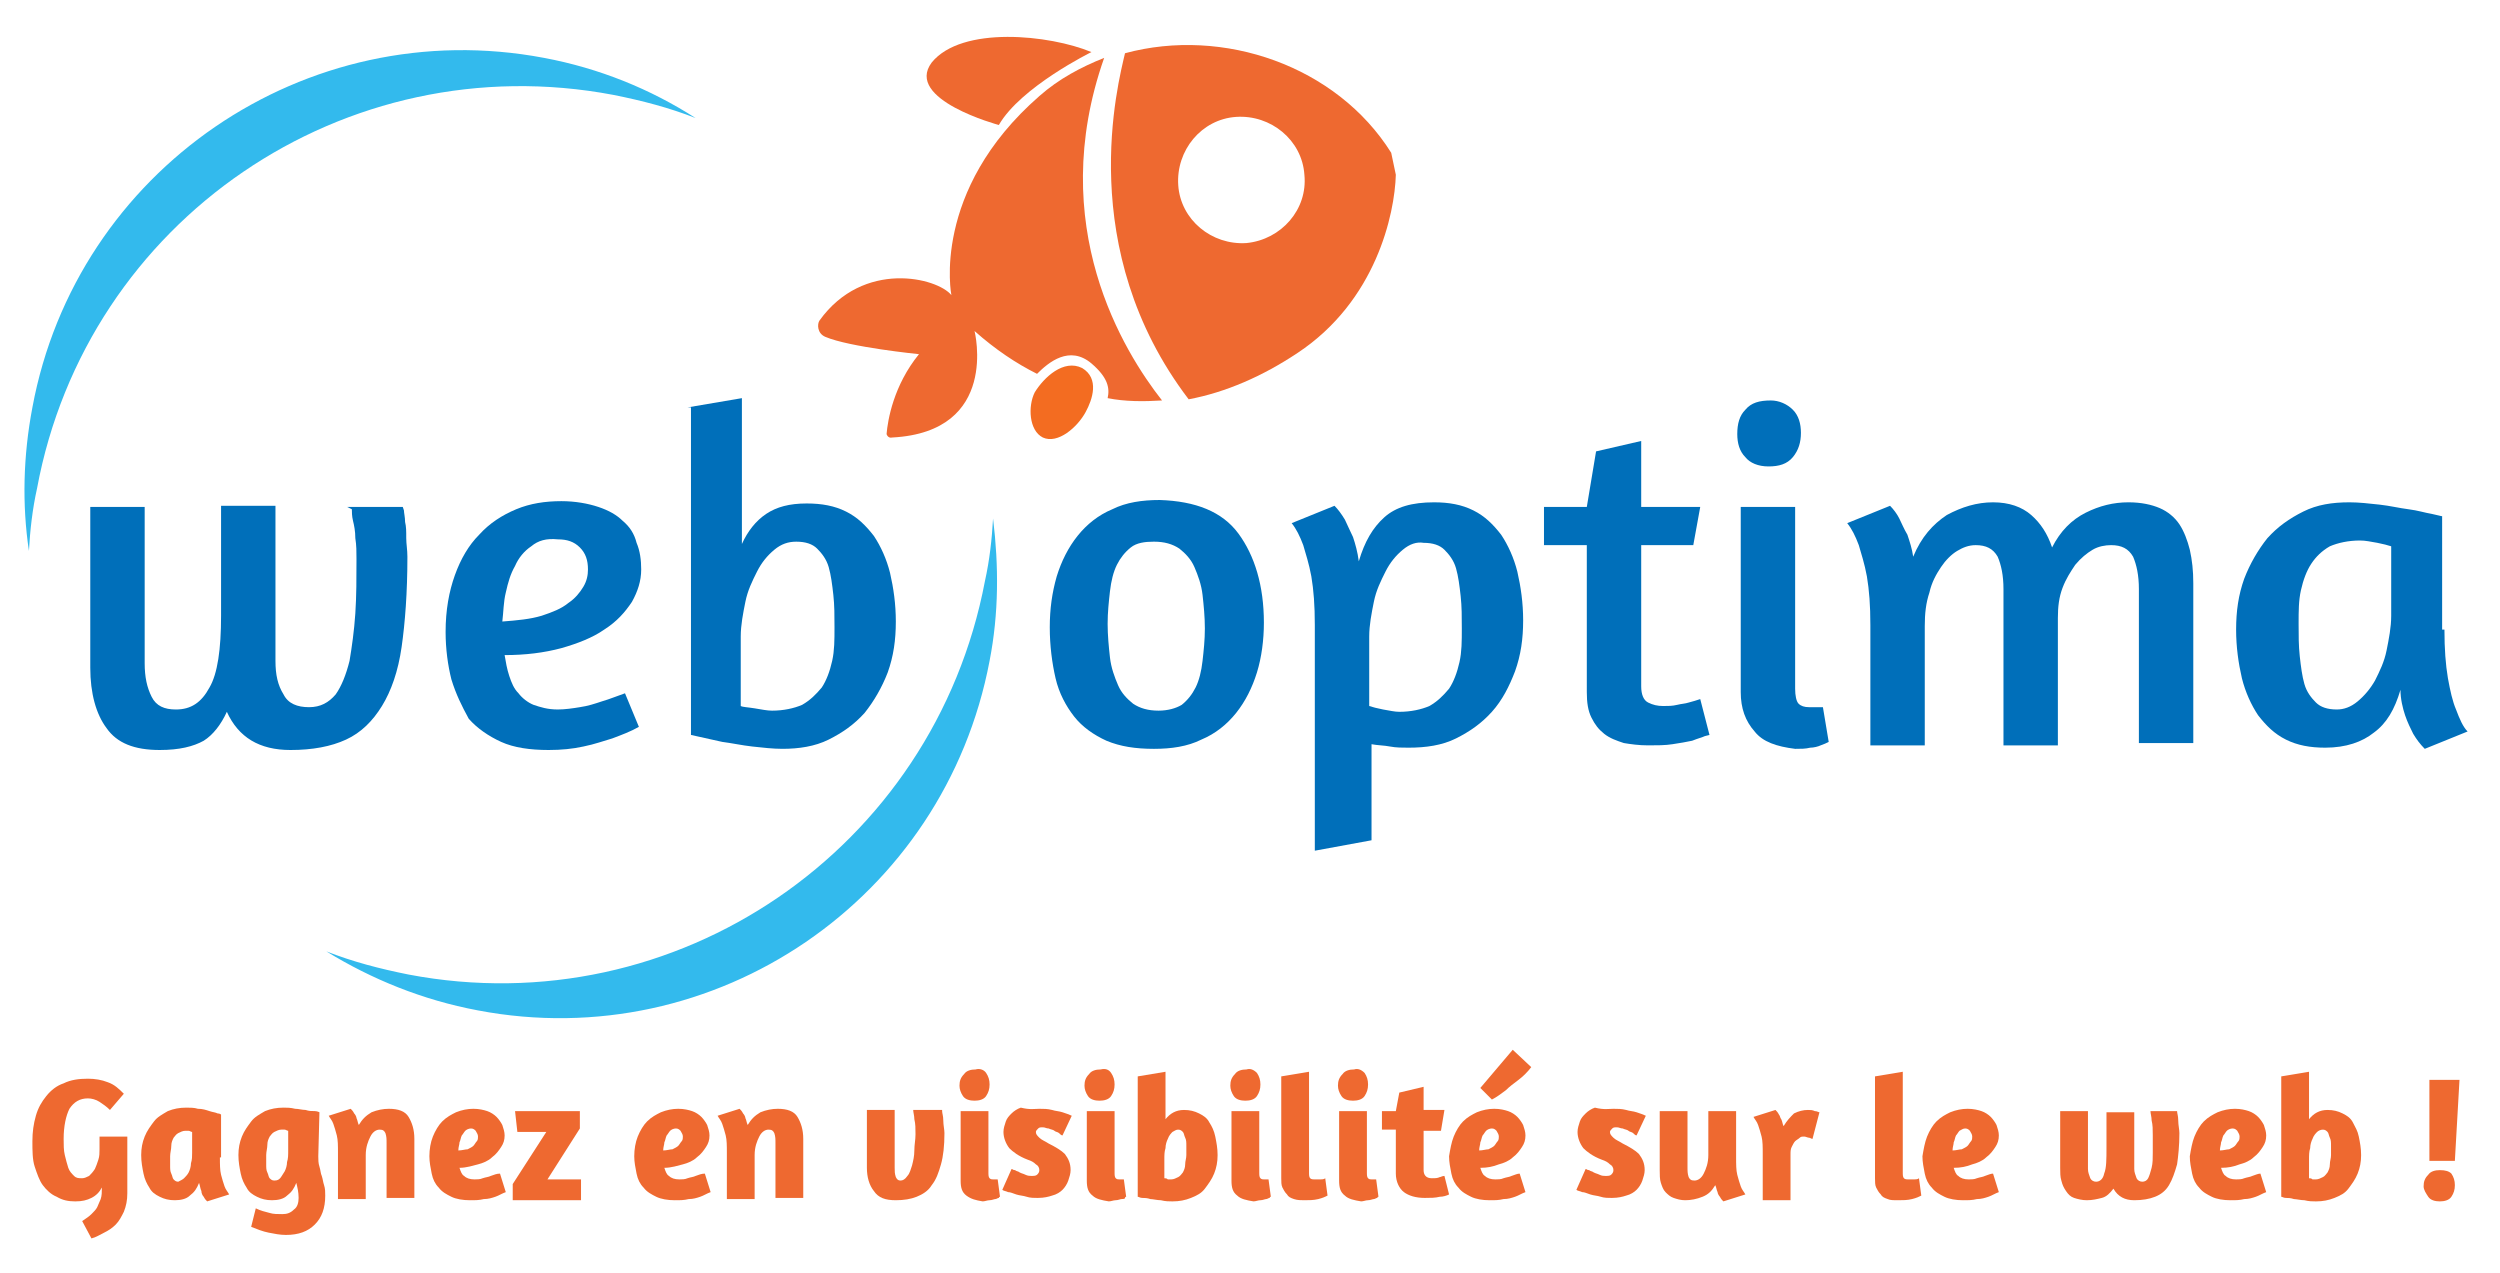 <?xml version="1.0" encoding="utf-8"?>
<!-- Generator: Adobe Illustrator 26.0.2, SVG Export Plug-In . SVG Version: 6.00 Build 0)  -->
<svg version="1.1" id="Layer_1" xmlns="http://www.w3.org/2000/svg" xmlns:xlink="http://www.w3.org/1999/xlink" x="0px" y="0px"
	 width="216px" height="110px" viewBox="0 0 216 110" style="enable-background:new 0 0 216 110;" xml:space="preserve">
<style type="text/css">
	.st0{fill-rule:evenodd;clip-rule:evenodd;fill:#EE6930;}
	.st1{fill-rule:evenodd;clip-rule:evenodd;fill:#F36C21;}
	.st2{fill:#006FBA;}
	.st3{fill-rule:evenodd;clip-rule:evenodd;fill:#33BAED;}
	.st4{fill:#EE6930;}
</style>
<g>
	<g>
		<g>
			<path class="st0" d="M94.3,4.5c0,0-6.1,3-8,6.3c0,0-8.2-2.2-5.8-5.4C83.1,2.2,90.7,3,94.3,4.5L94.3,4.5z"/>
			<path class="st1" d="M90.1,37.8c-1.2-0.6-1.3-2.7-0.7-3.9c0.8-1.3,2.5-2.9,4.1-2.1c1.5,0.9,0.9,2.7,0.3,3.8
				C93.1,36.9,91.4,38.4,90.1,37.8L90.1,37.8z"/>
			<path class="st0" d="M76.6,37.5L76.6,37.5c0.1-1.2,0.6-4.2,2.8-6.9c0,0-6-0.6-8.1-1.5c-0.7-0.3-0.7-1.1-0.5-1.4
				c3.8-5.3,10.2-3.7,11.4-2.2c0,0-1.8-9,7.6-17.2c1.7-1.5,3.6-2.5,5.6-3.3l0,0c-5.1,14.5,1.7,25.4,5,29.6c-1.6,0.1-3.2,0.1-4.7-0.2
				c0.2-0.9,0-1.8-1.4-3c-1.9-1.6-3.7-0.1-4.7,0.9c-1.8-0.9-3.6-2.1-5.4-3.7c0,0,2.2,8.7-7.1,9.2C76.7,37.9,76.6,37.5,76.6,37.5z"/>
		</g>
		<path class="st0" d="M120.2,13.2c-4.7-7.5-14.5-10.9-23-8.6c-0.6,2.6-4.4,16.9,5.5,29.9c3.2-0.6,6.4-2,9.4-4
			c6.8-4.5,8.4-12,8.5-15.4L120.2,13.2z M107.7,21c-3,0.2-5.7-2-5.9-5c-0.2-3,2-5.7,5-5.9c3-0.2,5.7,2,5.9,5
			C113,18.1,110.7,20.7,107.7,21z"/>
	</g>
	<g>
		<path class="st2" d="M34.8,43.8l0.1,0.3c0,0.2,0.1,0.6,0.1,1c0.1,0.4,0.1,0.8,0.1,1.4c0,0.5,0.1,1,0.1,1.6c0,3.1-0.2,5.7-0.5,7.8
			c-0.3,2.1-0.9,3.8-1.7,5.1c-0.8,1.3-1.8,2.3-3.1,2.9c-1.3,0.6-2.9,0.9-4.8,0.9c-2.7,0-4.5-1.1-5.5-3.3c-0.5,1.1-1.2,2-2,2.5
			c-0.9,0.5-2.1,0.8-3.8,0.8c-2.2,0-3.7-0.6-4.6-1.9c-0.9-1.2-1.4-3-1.4-5.2V43.8h4.7v13.5c0,1.2,0.2,2.1,0.6,2.9
			c0.4,0.8,1.1,1.1,2.1,1.1c1.3,0,2.2-0.6,2.9-1.9c0.7-1.2,1-3.3,1-6.2v-9.5h4.7c0,2.1,0,4,0,5.7c0,0.8,0,1.5,0,2.3
			c0,0.8,0,1.5,0,2.2c0,0.7,0,1.3,0,1.9c0,0.6,0,1,0,1.3c0,1.2,0.2,2.1,0.7,2.9c0.4,0.8,1.2,1.1,2.2,1.1c1,0,1.7-0.4,2.3-1.1
			c0.5-0.7,0.9-1.7,1.2-2.9c0.2-1.2,0.4-2.6,0.5-4.1c0.1-1.5,0.1-3.1,0.1-4.7c0-0.6,0-1.2-0.1-1.8c0-0.6-0.1-1.1-0.2-1.5
			c-0.1-0.4-0.1-0.8-0.1-1L30,43.8H34.8z"/>
		<path class="st2" d="M39.3,49.7c0.5-1.4,1.2-2.6,2.1-3.5c0.9-1,2-1.7,3.2-2.2c1.2-0.5,2.5-0.7,3.9-0.7c1.2,0,2.3,0.2,3.2,0.5
			c0.9,0.3,1.6,0.7,2.1,1.2c0.6,0.5,1,1.1,1.2,1.9c0.3,0.7,0.4,1.5,0.4,2.3c0,1-0.3,1.9-0.8,2.8c-0.6,0.9-1.3,1.7-2.4,2.4
			c-1,0.7-2.3,1.2-3.7,1.6c-1.5,0.4-3.1,0.6-4.9,0.6c0.1,0.6,0.2,1.2,0.4,1.8c0.2,0.6,0.4,1.1,0.8,1.5c0.3,0.4,0.8,0.8,1.3,1
			c0.6,0.2,1.2,0.4,2.1,0.4c0.6,0,1.3-0.1,1.9-0.2c0.7-0.1,1.3-0.3,1.9-0.5c0.7-0.2,1.4-0.5,2-0.7l1.2,2.9c-0.7,0.4-1.5,0.7-2.3,1
			c-0.7,0.2-1.5,0.5-2.5,0.7c-0.9,0.2-1.9,0.3-3,0.3c-1.6,0-3-0.2-4.1-0.7c-1.1-0.5-2.1-1.2-2.8-2C39.9,61,39.4,60,39,58.7
			c-0.3-1.2-0.5-2.6-0.5-4.1C38.5,52.7,38.8,51.1,39.3,49.7z M45.9,47.2c-0.6,0.4-1.1,1-1.4,1.7c-0.4,0.7-0.6,1.4-0.8,2.3
			c-0.2,0.8-0.2,1.7-0.3,2.5c1.3-0.1,2.4-0.2,3.4-0.5c0.9-0.3,1.7-0.6,2.3-1.1c0.6-0.4,1-0.9,1.3-1.4c0.3-0.5,0.4-1,0.4-1.5
			c0-0.8-0.2-1.4-0.7-1.9c-0.5-0.5-1.1-0.7-1.9-0.7C47.2,46.5,46.5,46.7,45.9,47.2z"/>
		<path class="st2" d="M59.4,35.2l4.7-0.8V47c0.5-1.1,1.2-2,2.1-2.6c0.9-0.6,2-0.9,3.5-0.9c1.3,0,2.4,0.2,3.4,0.7
			c1,0.5,1.7,1.2,2.4,2.1c0.6,0.9,1.1,2,1.4,3.2c0.3,1.3,0.5,2.7,0.5,4.2c0,1.6-0.2,3-0.7,4.4c-0.5,1.3-1.2,2.5-2,3.5
			c-0.9,1-1.9,1.7-3.1,2.3c-1.2,0.6-2.6,0.8-4,0.8c-0.8,0-1.7-0.1-2.6-0.2c-0.9-0.1-1.8-0.3-2.6-0.4c-0.9-0.2-1.8-0.4-2.7-0.6V35.2z
			 M66.9,47.5c-0.6,0.5-1.1,1.1-1.5,1.9c-0.4,0.8-0.8,1.6-1,2.6c-0.2,1-0.4,2-0.4,3v6c0.2,0.1,0.6,0.1,1.2,0.2
			c0.6,0.1,1.1,0.2,1.5,0.2c1,0,1.9-0.2,2.6-0.5c0.7-0.4,1.2-0.9,1.7-1.5c0.4-0.6,0.7-1.4,0.9-2.3c0.2-0.9,0.2-1.8,0.2-2.9
			c0-1,0-1.9-0.1-2.8c-0.1-0.9-0.2-1.7-0.4-2.4c-0.2-0.7-0.6-1.2-1-1.6c-0.4-0.4-1-0.6-1.8-0.6C68.1,46.8,67.5,47,66.9,47.5z"/>
		<path class="st2" d="M107,46.1c1.4,1.9,2.2,4.5,2.2,7.7c0,1.5-0.2,3-0.6,4.3c-0.4,1.3-1,2.5-1.8,3.5c-0.8,1-1.8,1.8-3,2.3
			c-1.2,0.6-2.6,0.8-4.1,0.8c-1.6,0-2.9-0.2-4.1-0.7c-1.1-0.5-2.1-1.2-2.8-2.1c-0.7-0.9-1.3-2-1.6-3.3c-0.3-1.3-0.5-2.8-0.5-4.4
			c0-1.6,0.2-3,0.6-4.4c0.4-1.3,1-2.5,1.8-3.5c0.8-1,1.8-1.8,3-2.3c1.2-0.6,2.6-0.8,4.1-0.8C103.3,43.3,105.6,44.2,107,46.1z
			 M97.7,47.3c-0.5,0.4-0.9,0.9-1.2,1.5c-0.3,0.6-0.5,1.4-0.6,2.3c-0.1,0.9-0.2,1.8-0.2,2.8c0,1,0.1,2,0.2,2.9
			c0.1,0.9,0.4,1.7,0.7,2.4c0.3,0.7,0.8,1.2,1.3,1.6c0.6,0.4,1.3,0.6,2.2,0.6c0.8,0,1.5-0.2,2-0.5c0.5-0.4,0.9-0.9,1.2-1.5
			c0.3-0.6,0.5-1.4,0.6-2.3c0.1-0.9,0.2-1.8,0.2-2.8c0-1-0.1-2-0.2-2.9c-0.1-0.9-0.4-1.7-0.7-2.4c-0.3-0.7-0.8-1.2-1.3-1.6
			c-0.6-0.4-1.3-0.6-2.2-0.6C98.9,46.8,98.2,46.9,97.7,47.3z"/>
		<path class="st2" d="M113.6,73.5V54c0-1.7-0.1-3-0.3-4.2c-0.2-1.1-0.5-2-0.7-2.7c-0.3-0.8-0.6-1.4-1-1.9l3.7-1.5
			c0.3,0.3,0.6,0.7,0.9,1.2c0.2,0.4,0.4,0.9,0.7,1.5c0.2,0.6,0.4,1.3,0.5,2.1c0.5-1.7,1.2-2.9,2.2-3.8c1-0.9,2.4-1.3,4.3-1.3
			c1.3,0,2.4,0.2,3.4,0.7c1,0.5,1.7,1.2,2.4,2.1c0.6,0.9,1.1,2,1.4,3.2c0.3,1.3,0.5,2.7,0.5,4.2c0,1.6-0.2,3-0.7,4.4
			c-0.5,1.3-1.1,2.5-2,3.5c-0.9,1-1.9,1.7-3.1,2.3c-1.2,0.6-2.6,0.8-4.1,0.8c-0.5,0-1.1,0-1.6-0.1c-0.5-0.1-1.1-0.1-1.6-0.2v8.3
			L113.6,73.5z M121.2,47.5c-0.6,0.5-1.1,1.1-1.5,1.9c-0.4,0.8-0.8,1.6-1,2.6c-0.2,1-0.4,2-0.4,3v6c0.3,0.1,0.7,0.2,1.2,0.3
			c0.6,0.1,1,0.2,1.4,0.2c1,0,1.9-0.2,2.6-0.5c0.7-0.4,1.2-0.9,1.7-1.5c0.4-0.6,0.7-1.4,0.9-2.3c0.2-0.9,0.2-1.8,0.2-2.9
			c0-1,0-1.9-0.1-2.8c-0.1-0.9-0.2-1.7-0.4-2.4c-0.2-0.7-0.6-1.2-1-1.6c-0.4-0.4-1-0.6-1.8-0.6C122.4,46.8,121.8,47,121.2,47.5z"/>
		<path class="st2" d="M133.4,43.8h3.7l0.8-4.8l3.9-0.9v5.7h5.1l-0.6,3.3h-4.5v12.2c0,0.7,0.2,1.2,0.6,1.4c0.4,0.2,0.8,0.3,1.3,0.3
			c0.4,0,0.8,0,1.2-0.1c0.4-0.1,0.7-0.1,1-0.2c0.4-0.1,0.7-0.2,1-0.3l0.8,3.1l-0.4,0.1c-0.2,0.1-0.6,0.2-1.1,0.4
			c-0.5,0.1-1,0.2-1.7,0.3c-0.6,0.1-1.4,0.1-2.1,0.1c-0.8,0-1.5-0.1-2.1-0.2c-0.6-0.2-1.2-0.4-1.7-0.8c-0.5-0.4-0.8-0.8-1.1-1.4
			c-0.3-0.6-0.4-1.3-0.4-2.2V47.1h-3.7V43.8z"/>
		<path class="st2" d="M154.9,35.4c0.5,0.5,0.7,1.2,0.7,2c0,0.8-0.2,1.5-0.7,2.1c-0.5,0.6-1.2,0.8-2.1,0.8c-0.9,0-1.6-0.3-2-0.8
			c-0.5-0.5-0.7-1.2-0.7-2c0-0.9,0.2-1.6,0.7-2.1c0.5-0.6,1.2-0.8,2.2-0.8C153.7,34.6,154.4,34.9,154.9,35.4z M151.6,63.2
			c-0.8-0.9-1.2-2-1.2-3.4V43.8h4.7v15.7c0,0.6,0.1,1.1,0.3,1.3c0.2,0.2,0.5,0.3,0.9,0.3c0.1,0,0.2,0,0.4,0c0.1,0,0.2,0,0.4,0
			c0.1,0,0.2,0,0.4,0l0.5,3c-0.2,0.1-0.4,0.2-0.7,0.3c-0.2,0.1-0.6,0.2-0.9,0.2c-0.4,0.1-0.8,0.1-1.3,0.1
			C153.5,64.5,152.3,64.1,151.6,63.2z"/>
		<path class="st2" d="M184.8,64.4V50.9c0-1.2-0.2-2.1-0.5-2.8c-0.4-0.7-1-1-1.9-1c-0.5,0-1.1,0.1-1.6,0.4c-0.5,0.3-1,0.7-1.5,1.3
			c-0.4,0.6-0.8,1.2-1.1,2c-0.3,0.8-0.4,1.6-0.4,2.6v11h-4.7V50.9c0-1.2-0.2-2.1-0.5-2.8c-0.4-0.7-1-1-1.9-1c-0.6,0-1.1,0.2-1.6,0.5
			c-0.5,0.3-1,0.8-1.4,1.4c-0.4,0.6-0.8,1.3-1,2.2c-0.3,0.9-0.4,1.8-0.4,2.9v10.3h-4.7V54c0-1.7-0.1-3-0.3-4.2
			c-0.2-1.1-0.5-2-0.7-2.7c-0.3-0.8-0.6-1.4-1-1.9l3.7-1.5c0.3,0.3,0.6,0.7,0.8,1.1c0.2,0.4,0.4,0.9,0.7,1.4
			c0.2,0.6,0.4,1.2,0.5,1.9c0.7-1.7,1.7-2.8,2.9-3.6c1.3-0.7,2.6-1.1,4-1.1c1.4,0,2.5,0.4,3.3,1.1c0.8,0.7,1.4,1.6,1.8,2.8
			c0.7-1.4,1.7-2.4,2.9-3c1.2-0.6,2.4-0.9,3.7-0.9c1.1,0,2,0.2,2.7,0.5c0.7,0.3,1.3,0.8,1.7,1.4c0.4,0.6,0.7,1.4,0.9,2.2
			c0.2,0.9,0.3,1.8,0.3,2.9v13.8H184.8z"/>
		<path class="st2" d="M211.2,54.4c0,1.7,0.1,3,0.3,4.2c0.2,1.1,0.4,2,0.7,2.7c0.3,0.8,0.6,1.5,1,1.9l-3.7,1.5
			c-0.4-0.4-0.7-0.8-1-1.3c-0.2-0.4-0.5-1-0.7-1.6c-0.2-0.6-0.4-1.4-0.4-2.2c-0.5,1.7-1.2,2.9-2.3,3.7c-1,0.8-2.4,1.3-4.2,1.3
			c-1.3,0-2.4-0.2-3.4-0.7c-1-0.5-1.7-1.2-2.4-2.1c-0.6-0.9-1.1-2-1.4-3.2c-0.3-1.3-0.5-2.7-0.5-4.2c0-1.6,0.2-3,0.7-4.4
			c0.5-1.3,1.2-2.5,2-3.5c0.9-1,1.9-1.7,3.1-2.3c1.2-0.6,2.5-0.8,4-0.8c0.8,0,1.7,0.1,2.6,0.2c0.9,0.1,1.7,0.3,2.5,0.4
			c0.8,0.1,1.4,0.3,2,0.4c0.5,0.1,0.8,0.2,0.9,0.2V54.4z M203.7,60.6c0.6-0.5,1.1-1.1,1.5-1.8c0.4-0.8,0.8-1.6,1-2.6
			c0.2-1,0.4-2,0.4-3v-6c-0.3-0.1-0.7-0.2-1.2-0.3c-0.6-0.1-1-0.2-1.5-0.2c-1,0-1.9,0.2-2.6,0.5c-0.7,0.4-1.2,0.9-1.6,1.5
			c-0.4,0.6-0.7,1.4-0.9,2.3c-0.2,0.9-0.2,1.8-0.2,2.9c0,1,0,1.9,0.1,2.8c0.1,0.9,0.2,1.7,0.4,2.4c0.2,0.7,0.6,1.2,1,1.6
			c0.4,0.4,1,0.6,1.8,0.6C202.5,61.3,203.1,61.1,203.7,60.6z"/>
	</g>
	<path class="st3" d="M85.8,44.8c-0.1,1.8-0.3,3.6-0.7,5.4c-4.4,23.2-26.7,38.4-49.8,34c-2.5-0.5-4.8-1.1-7.1-2
		c3.9,2.4,8.3,4.2,13.1,5.1c20.5,3.9,40.3-9.6,44.2-30.2C86.3,53,86.3,48.9,85.8,44.8z"/>
	<path class="st3" d="M2.5,47.6c0.1-1.8,0.3-3.6,0.7-5.4C7.5,19,29.8,3.8,53,8.2c2.5,0.5,4.8,1.1,7.1,2C56.2,7.7,51.8,5.9,47,5
		C26.4,1.1,6.6,14.7,2.8,35.2C2,39.4,1.9,43.6,2.5,47.6z"/>
</g>
<g>
	<path class="st4" d="M7.1,105.5c0.3-0.2,0.6-0.4,0.8-0.6c0.2-0.2,0.4-0.4,0.5-0.6c0.1-0.2,0.2-0.5,0.3-0.7c0.1-0.3,0.1-0.6,0.1-0.9
		v-0.1c-0.2,0.4-0.5,0.7-0.9,0.9c-0.4,0.2-0.8,0.3-1.4,0.3c-0.6,0-1.1-0.1-1.6-0.4c-0.5-0.2-0.9-0.6-1.2-1c-0.3-0.4-0.5-1-0.7-1.6
		c-0.2-0.6-0.2-1.4-0.2-2.2c0-0.8,0.1-1.5,0.3-2.2s0.5-1.2,0.9-1.7c0.4-0.5,0.9-0.9,1.5-1.1c0.6-0.3,1.3-0.4,2.1-0.4
		c0.6,0,1.2,0.1,1.7,0.3c0.6,0.2,1,0.6,1.4,1l-1.2,1.4c-0.3-0.3-0.6-0.5-0.9-0.7c-0.3-0.2-0.7-0.3-1-0.3c-0.7,0-1.2,0.3-1.6,0.9
		c-0.3,0.6-0.5,1.5-0.5,2.6c0,0.5,0,1,0.1,1.4c0.1,0.4,0.2,0.8,0.3,1.1s0.3,0.5,0.5,0.7c0.2,0.2,0.4,0.2,0.7,0.2
		c0.2,0,0.4-0.1,0.6-0.2c0.2-0.2,0.3-0.3,0.5-0.6c0.1-0.2,0.2-0.5,0.3-0.8c0.1-0.3,0.1-0.6,0.1-0.9v-1.1H11v4.9
		c0,0.6-0.1,1.1-0.3,1.6c-0.2,0.4-0.4,0.8-0.7,1.1c-0.3,0.3-0.6,0.5-1,0.7c-0.4,0.2-0.7,0.4-1.1,0.5L7.1,105.5z"/>
	<path class="st4" d="M19,100c0,0.6,0,1.1,0.1,1.5c0.1,0.4,0.2,0.7,0.3,1c0.1,0.3,0.3,0.5,0.4,0.7l-1.9,0.6
		c-0.1-0.1-0.2-0.2-0.3-0.4c-0.1-0.1-0.2-0.3-0.2-0.5c-0.1-0.2-0.1-0.4-0.2-0.7c-0.2,0.5-0.4,0.8-0.8,1.1c-0.3,0.3-0.8,0.4-1.3,0.4
		c-0.5,0-0.9-0.1-1.3-0.3c-0.4-0.2-0.7-0.4-0.9-0.8c-0.2-0.3-0.4-0.7-0.5-1.2c-0.1-0.5-0.2-1-0.2-1.6c0-0.6,0.1-1.1,0.3-1.6
		c0.2-0.5,0.5-0.9,0.8-1.3c0.3-0.4,0.7-0.6,1.2-0.9c0.5-0.2,1-0.3,1.6-0.3c0.3,0,0.7,0,1,0.1c0.4,0,0.7,0.1,1,0.2
		c0.3,0.1,0.5,0.1,0.7,0.2c0.2,0,0.3,0.1,0.3,0.1V100z M15.9,101.8c0.1-0.1,0.3-0.3,0.4-0.5c0.1-0.2,0.2-0.5,0.2-0.8
		c0.1-0.3,0.1-0.6,0.1-0.9v-1.8c-0.1,0-0.2-0.1-0.3-0.1c-0.1,0-0.2,0-0.3,0c-0.2,0-0.4,0.1-0.6,0.2c-0.2,0.1-0.3,0.3-0.4,0.4
		c-0.1,0.2-0.2,0.4-0.2,0.7c0,0.3-0.1,0.6-0.1,0.9c0,0.3,0,0.6,0,0.8c0,0.3,0,0.5,0.1,0.7c0.1,0.2,0.1,0.4,0.2,0.5
		c0.1,0.1,0.2,0.2,0.4,0.2C15.6,102,15.8,101.9,15.9,101.8z"/>
	<path class="st4" d="M22.1,104.4c0.4,0.2,0.8,0.3,1.2,0.4c0.3,0.1,0.7,0.1,1.1,0.1c0.4,0,0.7-0.1,1-0.4c0.3-0.2,0.4-0.6,0.4-1
		c0-0.5-0.1-0.9-0.2-1.3c-0.2,0.5-0.4,0.8-0.8,1.1c-0.3,0.3-0.8,0.4-1.3,0.4c-0.5,0-0.9-0.1-1.3-0.3c-0.4-0.2-0.7-0.4-0.9-0.8
		c-0.2-0.3-0.4-0.7-0.5-1.2c-0.1-0.5-0.2-1-0.2-1.6c0-0.6,0.1-1.1,0.3-1.6c0.2-0.5,0.5-0.9,0.8-1.3c0.3-0.4,0.7-0.6,1.2-0.9
		c0.5-0.2,1-0.3,1.6-0.3c0.3,0,0.6,0,1,0.1c0.3,0,0.6,0.1,0.9,0.1c0.3,0.1,0.5,0.1,0.8,0.1c0.2,0,0.4,0.1,0.4,0.1l-0.1,3.8
		c0,0.3,0,0.6,0.1,0.9c0.1,0.3,0.1,0.6,0.2,0.8c0.1,0.3,0.1,0.5,0.2,0.8c0.1,0.3,0.1,0.6,0.1,0.9c0,1.1-0.3,1.9-0.9,2.5
		c-0.6,0.6-1.4,0.9-2.5,0.9c-0.5,0-1-0.1-1.5-0.2c-0.5-0.1-1-0.3-1.5-0.5L22.1,104.4z M24.2,101.8c0.1-0.1,0.2-0.3,0.4-0.6
		c0.1-0.2,0.2-0.5,0.2-0.8c0.1-0.3,0.1-0.6,0.1-1v-1.7c-0.1,0-0.2-0.1-0.3-0.1c-0.1,0-0.2,0-0.3,0c-0.2,0-0.4,0.1-0.6,0.2
		c-0.2,0.1-0.3,0.3-0.4,0.4c-0.1,0.2-0.2,0.4-0.2,0.7c0,0.3-0.1,0.6-0.1,0.9c0,0.3,0,0.6,0,0.8c0,0.3,0,0.5,0.1,0.7
		c0.1,0.2,0.1,0.4,0.2,0.5c0.1,0.1,0.2,0.2,0.4,0.2C24,102,24.1,101.9,24.2,101.8z"/>
	<path class="st4" d="M33.4,103.6v-4.8c0-0.4,0-0.6-0.1-0.9c-0.1-0.2-0.2-0.3-0.5-0.3c-0.3,0-0.6,0.2-0.8,0.6
		c-0.2,0.4-0.4,0.9-0.4,1.6v3.8h-2.4v-4c0-0.6,0-1.1-0.1-1.5c-0.1-0.4-0.2-0.7-0.3-1c-0.1-0.3-0.3-0.5-0.4-0.7l1.9-0.6
		c0.1,0.1,0.2,0.2,0.3,0.4c0.1,0.1,0.2,0.3,0.2,0.4c0.1,0.2,0.1,0.4,0.2,0.6c0.3-0.5,0.6-0.8,1.1-1.1c0.5-0.2,1-0.3,1.5-0.3
		c0.8,0,1.4,0.2,1.7,0.7c0.3,0.5,0.5,1.1,0.5,1.9v5.1H33.4z"/>
	<path class="st4" d="M37.4,98.2c0.2-0.5,0.5-1,0.8-1.3c0.4-0.4,0.8-0.6,1.2-0.8c0.5-0.2,1-0.3,1.5-0.3c0.5,0,0.9,0.1,1.2,0.2
		c0.3,0.1,0.6,0.3,0.8,0.5c0.2,0.2,0.4,0.5,0.5,0.7c0.1,0.3,0.2,0.6,0.2,0.9c0,0.4-0.1,0.7-0.3,1c-0.2,0.3-0.4,0.6-0.8,0.9
		c-0.3,0.3-0.8,0.5-1.2,0.6s-1,0.3-1.6,0.3c0.1,0.3,0.2,0.6,0.4,0.7c0.2,0.2,0.5,0.3,0.9,0.3c0.2,0,0.5,0,0.7-0.1
		c0.3-0.1,0.5-0.1,0.7-0.2c0.3-0.1,0.5-0.2,0.8-0.2l0.5,1.6c-0.3,0.1-0.6,0.3-0.9,0.4c-0.3,0.1-0.6,0.2-1,0.2
		c-0.4,0.1-0.7,0.1-1.2,0.1c-0.6,0-1.2-0.1-1.6-0.3c-0.4-0.2-0.8-0.4-1.1-0.8c-0.3-0.3-0.5-0.7-0.6-1.2c-0.1-0.5-0.2-1-0.2-1.5
		C37.1,99.3,37.2,98.7,37.4,98.2z M40.2,97.7c-0.1,0.1-0.2,0.3-0.3,0.4c-0.1,0.2-0.1,0.4-0.2,0.6c0,0.2-0.1,0.4-0.1,0.7
		c0.3,0,0.6-0.1,0.8-0.1c0.2-0.1,0.4-0.2,0.5-0.3c0.1-0.1,0.2-0.3,0.3-0.4c0.1-0.1,0.1-0.3,0.1-0.4c0-0.2-0.1-0.3-0.2-0.5
		c-0.1-0.1-0.2-0.2-0.4-0.2C40.5,97.5,40.3,97.6,40.2,97.7z"/>
	<path class="st4" d="M44.3,103.6v-1.3l2.9-4.5c-0.2,0-0.4,0-0.6,0c-0.2,0-0.3,0-0.5,0h-1.4L44.5,96h5.6v1.5l-2.8,4.4
		c0.1,0,0.3,0,0.4,0c0.1,0,0.3,0,0.4,0h2.1v1.8H44.3z"/>
	<path class="st4" d="M55.1,98.2c0.2-0.5,0.5-1,0.8-1.3c0.4-0.4,0.8-0.6,1.2-0.8c0.5-0.2,1-0.3,1.5-0.3c0.5,0,0.9,0.1,1.2,0.2
		c0.3,0.1,0.6,0.3,0.8,0.5c0.2,0.2,0.4,0.5,0.5,0.7c0.1,0.3,0.2,0.6,0.2,0.9c0,0.4-0.1,0.7-0.3,1c-0.2,0.3-0.4,0.6-0.8,0.9
		c-0.3,0.3-0.8,0.5-1.2,0.6s-1,0.3-1.6,0.3c0.1,0.3,0.2,0.6,0.4,0.7c0.2,0.2,0.5,0.3,0.9,0.3c0.2,0,0.5,0,0.7-0.1
		c0.3-0.1,0.5-0.1,0.7-0.2c0.3-0.1,0.5-0.2,0.8-0.2l0.5,1.6c-0.3,0.1-0.6,0.3-0.9,0.4c-0.3,0.1-0.6,0.2-1,0.2
		c-0.4,0.1-0.7,0.1-1.2,0.1c-0.6,0-1.2-0.1-1.6-0.3c-0.4-0.2-0.8-0.4-1.1-0.8c-0.3-0.3-0.5-0.7-0.6-1.2c-0.1-0.5-0.2-1-0.2-1.5
		C54.8,99.3,54.9,98.7,55.1,98.2z M57.9,97.7c-0.1,0.1-0.2,0.3-0.3,0.4c-0.1,0.2-0.1,0.4-0.2,0.6c0,0.2-0.1,0.4-0.1,0.7
		c0.3,0,0.6-0.1,0.8-0.1c0.2-0.1,0.4-0.2,0.5-0.3c0.1-0.1,0.2-0.3,0.3-0.4c0.1-0.1,0.1-0.3,0.1-0.4c0-0.2-0.1-0.3-0.2-0.5
		c-0.1-0.1-0.2-0.2-0.4-0.2C58.2,97.5,58,97.6,57.9,97.7z"/>
	<path class="st4" d="M67,103.6v-4.8c0-0.4,0-0.6-0.1-0.9c-0.1-0.2-0.2-0.3-0.5-0.3c-0.3,0-0.6,0.2-0.8,0.6
		c-0.2,0.4-0.4,0.9-0.4,1.6v3.8h-2.4v-4c0-0.6,0-1.1-0.1-1.5c-0.1-0.4-0.2-0.7-0.3-1c-0.1-0.3-0.3-0.5-0.4-0.7l1.9-0.6
		c0.1,0.1,0.2,0.2,0.3,0.4c0.1,0.1,0.2,0.3,0.2,0.4c0.1,0.2,0.1,0.4,0.2,0.6c0.3-0.5,0.6-0.8,1.1-1.1c0.5-0.2,1-0.3,1.5-0.3
		c0.8,0,1.4,0.2,1.7,0.7c0.3,0.5,0.5,1.1,0.5,1.9v5.1H67z"/>
	<path class="st4" d="M81.4,96c0,0.2,0.1,0.4,0.1,0.8c0,0.4,0.1,0.8,0.1,1.1c0,1.1-0.1,2-0.3,2.7c-0.2,0.7-0.4,1.3-0.8,1.8
		c-0.3,0.5-0.8,0.8-1.3,1c-0.5,0.2-1.1,0.3-1.8,0.3c-0.9,0-1.5-0.2-1.9-0.8c-0.4-0.5-0.6-1.2-0.6-2v-5h2.4v5c0,0.3,0,0.5,0.1,0.8
		c0.1,0.2,0.2,0.3,0.4,0.3c0.2,0,0.4-0.1,0.6-0.4c0.2-0.2,0.3-0.6,0.4-0.9c0.1-0.4,0.2-0.8,0.2-1.3c0-0.5,0.1-0.9,0.1-1.4
		c0-0.5,0-0.9-0.1-1.3c0-0.3-0.1-0.6-0.1-0.8H81.4z"/>
	<path class="st4" d="M85.2,92.7c0.2,0.3,0.3,0.6,0.3,1c0,0.4-0.1,0.7-0.3,1c-0.2,0.3-0.6,0.4-1,0.4c-0.4,0-0.8-0.1-1-0.4
		c-0.2-0.3-0.3-0.6-0.3-0.9c0-0.4,0.1-0.7,0.4-1c0.2-0.3,0.6-0.4,1-0.4C84.6,92.3,85,92.4,85.2,92.7z M83.5,103.3
		c-0.4-0.3-0.5-0.7-0.5-1.3v-6h2.4v5.3c0,0.2,0,0.4,0.1,0.5c0.1,0.1,0.2,0.1,0.3,0.1c0.1,0,0.2,0,0.2,0c0.1,0,0.1,0,0.2,0l0.2,1.5
		c0,0-0.1,0-0.1,0.1c-0.1,0-0.2,0.1-0.3,0.1c-0.1,0-0.3,0.1-0.5,0.1c-0.2,0-0.4,0.1-0.6,0.1C84.3,103.7,83.9,103.6,83.5,103.3z"/>
	<path class="st4" d="M89.8,95.8c0.4,0,0.7,0,1.1,0.1c0.3,0.1,0.6,0.1,0.9,0.2c0.3,0.1,0.6,0.2,0.8,0.3l-0.8,1.7
		c-0.1,0-0.2-0.1-0.3-0.2c-0.1-0.1-0.3-0.1-0.4-0.2c-0.1-0.1-0.3-0.1-0.5-0.2c-0.2,0-0.3-0.1-0.5-0.1c-0.2,0-0.3,0-0.4,0.1
		c-0.1,0.1-0.2,0.2-0.2,0.3c0,0.2,0.1,0.3,0.3,0.5c0.2,0.2,0.5,0.3,0.8,0.5c0.6,0.3,1.1,0.6,1.4,0.9c0.3,0.4,0.5,0.8,0.5,1.4
		c0,0.3-0.1,0.6-0.2,0.9c-0.1,0.3-0.3,0.6-0.5,0.8c-0.2,0.2-0.5,0.4-0.9,0.5c-0.3,0.1-0.7,0.2-1.2,0.2c-0.4,0-0.7,0-1-0.1
		c-0.3-0.1-0.6-0.1-0.9-0.2c-0.3-0.1-0.5-0.2-0.7-0.2c-0.2-0.1-0.4-0.1-0.5-0.2l0.8-1.8c0.1,0,0.1,0.1,0.3,0.1
		c0.1,0.1,0.3,0.1,0.4,0.2c0.2,0.1,0.3,0.1,0.5,0.2c0.2,0.1,0.4,0.1,0.5,0.1c0.2,0,0.4,0,0.5-0.1c0.1-0.1,0.2-0.2,0.2-0.4
		c0-0.2-0.1-0.4-0.3-0.5c-0.2-0.2-0.4-0.3-0.7-0.4c-0.8-0.3-1.3-0.7-1.6-1c-0.3-0.4-0.5-0.9-0.5-1.4c0-0.3,0.1-0.6,0.2-0.9
		c0.1-0.3,0.3-0.5,0.5-0.7c0.2-0.2,0.5-0.4,0.8-0.5C89,95.9,89.4,95.8,89.8,95.8z"/>
	<path class="st4" d="M96,92.7c0.2,0.3,0.3,0.6,0.3,1c0,0.4-0.1,0.7-0.3,1c-0.2,0.3-0.6,0.4-1,0.4c-0.4,0-0.8-0.1-1-0.4
		c-0.2-0.3-0.3-0.6-0.3-0.9c0-0.4,0.1-0.7,0.4-1c0.2-0.3,0.6-0.4,1-0.4C95.5,92.3,95.8,92.4,96,92.7z M94.4,103.3
		c-0.4-0.3-0.5-0.7-0.5-1.3v-6h2.4v5.3c0,0.2,0,0.4,0.1,0.5c0.1,0.1,0.2,0.1,0.3,0.1c0.1,0,0.2,0,0.2,0c0.1,0,0.1,0,0.2,0l0.2,1.5
		c0,0-0.1,0-0.1,0.1s-0.2,0.1-0.3,0.1c-0.1,0-0.3,0.1-0.5,0.1c-0.2,0-0.4,0.1-0.6,0.1C95.2,103.7,94.7,103.6,94.4,103.3z"/>
	<path class="st4" d="M98.3,93l2.4-0.4v4.1c0.4-0.5,0.9-0.8,1.6-0.8c0.5,0,0.9,0.1,1.3,0.3c0.4,0.2,0.7,0.4,0.9,0.8
		c0.2,0.3,0.4,0.7,0.5,1.2c0.1,0.5,0.2,1,0.2,1.6c0,0.6-0.1,1.1-0.3,1.6c-0.2,0.5-0.5,0.9-0.8,1.3c-0.3,0.4-0.7,0.6-1.2,0.8
		c-0.5,0.2-1,0.3-1.6,0.3c-0.3,0-0.6,0-1-0.1c-0.3,0-0.7-0.1-0.9-0.1c-0.3-0.1-0.5-0.1-0.7-0.1c-0.2,0-0.3-0.1-0.4-0.1V93z
		 M101.3,97.8c-0.1,0.1-0.3,0.3-0.4,0.6c-0.1,0.2-0.2,0.5-0.2,0.8c-0.1,0.3-0.1,0.6-0.1,1v1.6c0.1,0,0.2,0,0.3,0.1
		c0.1,0,0.2,0,0.3,0c0.2,0,0.4-0.1,0.6-0.2c0.2-0.1,0.3-0.3,0.4-0.4c0.1-0.2,0.2-0.4,0.2-0.7c0-0.3,0.1-0.5,0.1-0.8
		c0-0.3,0-0.6,0-0.8c0-0.3,0-0.5-0.1-0.7c-0.1-0.2-0.1-0.4-0.2-0.5c-0.1-0.1-0.2-0.2-0.4-0.2C101.6,97.6,101.5,97.7,101.3,97.8z"/>
	<path class="st4" d="M108.6,92.7c0.2,0.3,0.3,0.6,0.3,1c0,0.4-0.1,0.7-0.3,1c-0.2,0.3-0.6,0.4-1,0.4c-0.4,0-0.8-0.1-1-0.4
		c-0.2-0.3-0.3-0.6-0.3-0.9c0-0.4,0.1-0.7,0.4-1c0.2-0.3,0.6-0.4,1-0.4C108,92.3,108.3,92.4,108.6,92.7z M106.9,103.3
		c-0.4-0.3-0.5-0.7-0.5-1.3v-6h2.4v5.3c0,0.2,0,0.4,0.1,0.5c0.1,0.1,0.2,0.1,0.3,0.1c0.1,0,0.2,0,0.2,0c0.1,0,0.1,0,0.2,0l0.2,1.5
		c0,0-0.1,0-0.1,0.1c-0.1,0-0.2,0.1-0.3,0.1c-0.1,0-0.3,0.1-0.5,0.1c-0.2,0-0.4,0.1-0.6,0.1C107.7,103.7,107.2,103.6,106.9,103.3z"
		/>
	<path class="st4" d="M111.8,103.6c-0.3-0.1-0.5-0.2-0.6-0.4c-0.2-0.2-0.3-0.4-0.4-0.6c-0.1-0.2-0.1-0.5-0.1-0.8V93l2.4-0.4v8.7
		c0,0.2,0,0.4,0.1,0.5c0.1,0.1,0.2,0.1,0.5,0.1c0.1,0,0.2,0,0.4,0c0.1,0,0.3,0,0.4-0.1l0.2,1.5c-0.2,0.1-0.4,0.2-0.8,0.3
		c-0.4,0.1-0.8,0.1-1.2,0.1C112.4,103.7,112.1,103.7,111.8,103.6z"/>
	<path class="st4" d="M117.9,92.7c0.2,0.3,0.3,0.6,0.3,1c0,0.4-0.1,0.7-0.3,1c-0.2,0.3-0.6,0.4-1,0.4c-0.4,0-0.8-0.1-1-0.4
		c-0.2-0.3-0.3-0.6-0.3-0.9c0-0.4,0.1-0.7,0.4-1c0.2-0.3,0.6-0.4,1-0.4C117.3,92.3,117.6,92.4,117.9,92.7z M116.2,103.3
		c-0.4-0.3-0.5-0.7-0.5-1.3v-6h2.4v5.3c0,0.2,0,0.4,0.1,0.5s0.2,0.1,0.3,0.1c0.1,0,0.2,0,0.2,0c0.1,0,0.1,0,0.2,0l0.2,1.5
		c0,0-0.1,0-0.1,0.1c-0.1,0-0.2,0.1-0.3,0.1c-0.1,0-0.3,0.1-0.5,0.1c-0.2,0-0.4,0.1-0.6,0.1C117,103.7,116.5,103.6,116.2,103.3z"/>
	<path class="st4" d="M119.3,96h1.3l0.3-1.6l2.1-0.5v2h1.8l-0.3,1.8h-1.5v3.4c0,0.4,0.2,0.7,0.7,0.7c0.3,0,0.5,0,0.7-0.1
		c0.1,0,0.2-0.1,0.4-0.1l0.4,1.6c-0.2,0.1-0.5,0.2-0.8,0.2c-0.4,0.1-0.8,0.1-1.3,0.1c-0.8,0-1.4-0.2-1.8-0.5
		c-0.4-0.3-0.7-0.9-0.7-1.6v-3.8h-1.2V96z"/>
	<path class="st4" d="M125.6,98.2c0.2-0.5,0.5-1,0.8-1.3c0.4-0.4,0.8-0.6,1.2-0.8c0.5-0.2,1-0.3,1.5-0.3c0.5,0,0.9,0.1,1.2,0.2
		c0.3,0.1,0.6,0.3,0.8,0.5c0.2,0.2,0.4,0.5,0.5,0.7c0.1,0.3,0.2,0.6,0.2,0.9c0,0.4-0.1,0.7-0.3,1c-0.2,0.3-0.4,0.6-0.8,0.9
		c-0.3,0.3-0.8,0.5-1.2,0.6c-0.5,0.2-1,0.3-1.6,0.3c0.1,0.3,0.2,0.6,0.4,0.7c0.2,0.2,0.5,0.3,0.9,0.3c0.2,0,0.5,0,0.7-0.1
		c0.3-0.1,0.5-0.1,0.7-0.2c0.3-0.1,0.5-0.2,0.7-0.2l0.5,1.6c-0.3,0.1-0.6,0.3-0.9,0.4c-0.3,0.1-0.6,0.2-1,0.2
		c-0.4,0.1-0.7,0.1-1.2,0.1c-0.6,0-1.2-0.1-1.6-0.3c-0.4-0.2-0.8-0.4-1.1-0.8c-0.3-0.3-0.5-0.7-0.6-1.2c-0.1-0.5-0.2-1-0.2-1.5
		C125.3,99.3,125.4,98.7,125.6,98.2z M128.4,97.7c-0.1,0.1-0.2,0.3-0.3,0.4c-0.1,0.2-0.1,0.4-0.2,0.6c0,0.2-0.1,0.4-0.1,0.7
		c0.3,0,0.6-0.1,0.8-0.1c0.2-0.1,0.4-0.2,0.5-0.3c0.1-0.1,0.2-0.3,0.3-0.4c0.1-0.1,0.1-0.3,0.1-0.4c0-0.2-0.1-0.3-0.2-0.5
		c-0.1-0.1-0.2-0.2-0.4-0.2C128.7,97.5,128.5,97.6,128.4,97.7z M127.9,94l2.8-3.3l1.6,1.5c-0.3,0.4-0.7,0.8-1.1,1.1
		c-0.4,0.3-0.8,0.6-1.1,0.9c-0.4,0.3-0.8,0.6-1.2,0.8L127.9,94z"/>
	<path class="st4" d="M139.4,95.8c0.4,0,0.7,0,1.1,0.1c0.3,0.1,0.6,0.1,0.9,0.2c0.3,0.1,0.6,0.2,0.8,0.3l-0.8,1.7
		c-0.1,0-0.2-0.1-0.3-0.2c-0.1-0.1-0.3-0.1-0.4-0.2c-0.1-0.1-0.3-0.1-0.5-0.2c-0.2,0-0.3-0.1-0.5-0.1c-0.2,0-0.3,0-0.4,0.1
		c-0.1,0.1-0.2,0.2-0.2,0.3c0,0.2,0.1,0.3,0.3,0.5c0.2,0.2,0.5,0.3,0.8,0.5c0.6,0.3,1.1,0.6,1.4,0.9c0.3,0.4,0.5,0.8,0.5,1.4
		c0,0.3-0.1,0.6-0.2,0.9c-0.1,0.3-0.3,0.6-0.5,0.8c-0.2,0.2-0.5,0.4-0.9,0.5c-0.3,0.1-0.7,0.2-1.2,0.2c-0.4,0-0.7,0-1-0.1
		c-0.3-0.1-0.6-0.1-0.9-0.2c-0.3-0.1-0.5-0.2-0.7-0.2c-0.2-0.1-0.4-0.1-0.5-0.2l0.8-1.8c0.1,0,0.1,0.1,0.3,0.1
		c0.1,0.1,0.3,0.1,0.4,0.2c0.2,0.1,0.3,0.1,0.5,0.2c0.2,0.1,0.4,0.1,0.5,0.1c0.2,0,0.4,0,0.5-0.1c0.1-0.1,0.2-0.2,0.2-0.4
		c0-0.2-0.1-0.4-0.3-0.5c-0.2-0.2-0.4-0.3-0.7-0.4c-0.8-0.3-1.3-0.7-1.6-1c-0.3-0.4-0.5-0.9-0.5-1.4c0-0.3,0.1-0.6,0.2-0.9
		c0.1-0.3,0.3-0.5,0.5-0.7c0.2-0.2,0.5-0.4,0.8-0.5C138.6,95.9,139,95.8,139.4,95.8z"/>
	<path class="st4" d="M147.6,96h2.4v4c0,0.6,0,1.1,0.1,1.5c0.1,0.4,0.2,0.7,0.3,1c0.1,0.3,0.3,0.5,0.4,0.7l-1.9,0.6
		c-0.1-0.1-0.2-0.2-0.3-0.4c-0.1-0.1-0.2-0.3-0.2-0.4c-0.1-0.2-0.1-0.4-0.2-0.6c-0.3,0.5-0.6,0.8-1.1,1c-0.5,0.2-1,0.3-1.5,0.3
		c-0.4,0-0.7-0.1-1-0.2c-0.3-0.1-0.5-0.3-0.7-0.5c-0.2-0.2-0.3-0.5-0.4-0.8c-0.1-0.3-0.1-0.7-0.1-1.1V96h2.4v4.8
		c0,0.4,0,0.6,0.1,0.9c0.1,0.2,0.2,0.3,0.5,0.3c0.3,0,0.6-0.2,0.8-0.6c0.2-0.4,0.4-0.9,0.4-1.6V96z"/>
	<path class="st4" d="M155.5,98.3c-0.1,0.1-0.3,0.2-0.4,0.3c-0.1,0.1-0.2,0.3-0.3,0.5c-0.1,0.2-0.1,0.4-0.1,0.7v3.9h-2.4v-4
		c0-0.6,0-1.1-0.1-1.5c-0.1-0.4-0.2-0.7-0.3-1c-0.1-0.3-0.3-0.5-0.4-0.7l1.9-0.6c0.1,0.1,0.2,0.2,0.3,0.4c0.1,0.1,0.1,0.3,0.2,0.4
		c0.1,0.2,0.1,0.4,0.2,0.6c0.3-0.5,0.6-0.8,0.9-1.1c0.4-0.2,0.8-0.3,1.2-0.3c0.2,0,0.4,0,0.6,0.1c0.2,0,0.3,0.1,0.4,0.1l-0.6,2.3
		c-0.1,0-0.2-0.1-0.3-0.1c-0.1,0-0.3-0.1-0.4-0.1C155.7,98.2,155.6,98.2,155.5,98.3z"/>
	<path class="st4" d="M163.1,103.6c-0.3-0.1-0.5-0.2-0.6-0.4c-0.2-0.2-0.3-0.4-0.4-0.6c-0.1-0.2-0.1-0.5-0.1-0.8V93l2.4-0.4v8.7
		c0,0.2,0,0.4,0.1,0.5c0.1,0.1,0.2,0.1,0.5,0.1c0.1,0,0.2,0,0.4,0c0.1,0,0.3,0,0.4-0.1l0.2,1.5c-0.2,0.1-0.4,0.2-0.8,0.3
		c-0.4,0.1-0.8,0.1-1.2,0.1C163.6,103.7,163.3,103.7,163.1,103.6z"/>
	<path class="st4" d="M166.5,98.2c0.2-0.5,0.5-1,0.8-1.3c0.4-0.4,0.8-0.6,1.2-0.8c0.5-0.2,1-0.3,1.5-0.3c0.5,0,0.9,0.1,1.2,0.2
		c0.3,0.1,0.6,0.3,0.8,0.5c0.2,0.2,0.4,0.5,0.5,0.7c0.1,0.3,0.2,0.6,0.2,0.9c0,0.4-0.1,0.7-0.3,1s-0.4,0.6-0.8,0.9
		c-0.3,0.3-0.8,0.5-1.2,0.6c-0.5,0.2-1,0.3-1.6,0.3c0.1,0.3,0.2,0.6,0.4,0.7c0.2,0.2,0.5,0.3,0.9,0.3c0.2,0,0.5,0,0.7-0.1
		c0.3-0.1,0.5-0.1,0.7-0.2c0.3-0.1,0.5-0.2,0.7-0.2l0.5,1.6c-0.3,0.1-0.6,0.3-0.9,0.4c-0.3,0.1-0.6,0.2-1,0.2
		c-0.4,0.1-0.7,0.1-1.2,0.1c-0.6,0-1.2-0.1-1.6-0.3c-0.4-0.2-0.8-0.4-1.1-0.8c-0.3-0.3-0.5-0.7-0.6-1.2c-0.1-0.5-0.2-1-0.2-1.5
		C166.2,99.3,166.3,98.7,166.5,98.2z M169.3,97.7c-0.1,0.1-0.2,0.3-0.3,0.4c-0.1,0.2-0.1,0.4-0.2,0.6c0,0.2-0.1,0.4-0.1,0.7
		c0.3,0,0.6-0.1,0.8-0.1c0.2-0.1,0.4-0.2,0.5-0.3c0.1-0.1,0.2-0.3,0.3-0.4c0.1-0.1,0.1-0.3,0.1-0.4c0-0.2-0.1-0.3-0.2-0.5
		c-0.1-0.1-0.2-0.2-0.4-0.2C169.6,97.5,169.5,97.6,169.3,97.7z"/>
	<path class="st4" d="M188.1,96c0,0.2,0.1,0.4,0.1,0.8c0,0.4,0.1,0.8,0.1,1.1c0,1.1-0.1,2-0.2,2.7c-0.2,0.7-0.4,1.3-0.7,1.8
		c-0.3,0.5-0.7,0.8-1.2,1c-0.5,0.2-1.1,0.3-1.8,0.3c-0.8,0-1.4-0.3-1.8-1c-0.3,0.4-0.6,0.7-1,0.8c-0.4,0.1-0.8,0.2-1.3,0.2
		c-0.4,0-0.8-0.1-1.1-0.2c-0.3-0.1-0.5-0.3-0.7-0.6s-0.3-0.5-0.4-0.9c-0.1-0.3-0.1-0.7-0.1-1.1V96h2.4v5c0,0.3,0.1,0.5,0.2,0.8
		c0.1,0.2,0.3,0.3,0.5,0.3c0.3,0,0.6-0.2,0.7-0.7c0.2-0.5,0.2-1.2,0.2-2.3v-3h2.4v0.3c0,0.2,0,0.5,0,0.8c0,0.3,0,0.7,0,1.1
		c0,0.4,0,0.8,0,1.1c0,0.4,0,0.7,0,1c0,0.3,0,0.5,0,0.6c0,0.3,0.1,0.5,0.2,0.8c0.1,0.2,0.3,0.3,0.5,0.3c0.2,0,0.4-0.1,0.5-0.3
		c0.1-0.2,0.2-0.5,0.3-0.9c0.1-0.4,0.1-0.8,0.1-1.3c0-0.5,0-1,0-1.5c0-0.5,0-0.9-0.1-1.3c0-0.3-0.1-0.6-0.1-0.8H188.1z"/>
	<path class="st4" d="M189.6,98.2c0.2-0.5,0.5-1,0.8-1.3c0.4-0.4,0.8-0.6,1.2-0.8c0.5-0.2,1-0.3,1.5-0.3c0.5,0,0.9,0.1,1.2,0.2
		c0.3,0.1,0.6,0.3,0.8,0.5c0.2,0.2,0.4,0.5,0.5,0.7c0.1,0.3,0.2,0.6,0.2,0.9c0,0.4-0.1,0.7-0.3,1c-0.2,0.3-0.4,0.6-0.8,0.9
		c-0.3,0.3-0.8,0.5-1.2,0.6c-0.5,0.2-1,0.3-1.6,0.3c0.1,0.3,0.2,0.6,0.4,0.7c0.2,0.2,0.5,0.3,0.9,0.3c0.2,0,0.5,0,0.7-0.1
		c0.3-0.1,0.5-0.1,0.7-0.2c0.3-0.1,0.5-0.2,0.7-0.2l0.5,1.6c-0.3,0.1-0.6,0.3-0.9,0.4c-0.3,0.1-0.6,0.2-1,0.2
		c-0.4,0.1-0.7,0.1-1.2,0.1c-0.6,0-1.2-0.1-1.6-0.3c-0.4-0.2-0.8-0.4-1.1-0.8c-0.3-0.3-0.5-0.7-0.6-1.2c-0.1-0.5-0.2-1-0.2-1.5
		C189.3,99.3,189.4,98.7,189.6,98.2z M192.4,97.7c-0.1,0.1-0.2,0.3-0.3,0.4c-0.1,0.2-0.1,0.4-0.2,0.6c0,0.2-0.1,0.4-0.1,0.7
		c0.3,0,0.6-0.1,0.8-0.1c0.2-0.1,0.4-0.2,0.5-0.3c0.1-0.1,0.2-0.3,0.3-0.4c0.1-0.1,0.1-0.3,0.1-0.4c0-0.2-0.1-0.3-0.2-0.5
		c-0.1-0.1-0.2-0.2-0.4-0.2C192.7,97.5,192.5,97.6,192.4,97.7z"/>
	<path class="st4" d="M197.1,93l2.4-0.4v4.1c0.4-0.5,0.9-0.8,1.6-0.8c0.5,0,0.9,0.1,1.3,0.3c0.4,0.2,0.7,0.4,0.9,0.8
		s0.4,0.7,0.5,1.2s0.2,1,0.2,1.6c0,0.6-0.1,1.1-0.3,1.6c-0.2,0.5-0.5,0.9-0.8,1.3c-0.3,0.4-0.7,0.6-1.2,0.8s-1,0.3-1.6,0.3
		c-0.3,0-0.6,0-1-0.1c-0.3,0-0.7-0.1-0.9-0.1c-0.3-0.1-0.5-0.1-0.7-0.1c-0.2,0-0.3-0.1-0.4-0.1V93z M200.2,97.8
		c-0.1,0.1-0.3,0.3-0.4,0.6c-0.1,0.2-0.2,0.5-0.2,0.8c-0.1,0.3-0.1,0.6-0.1,1v1.6c0.1,0,0.2,0,0.3,0.1c0.1,0,0.2,0,0.3,0
		c0.2,0,0.4-0.1,0.6-0.2c0.2-0.1,0.3-0.3,0.4-0.4c0.1-0.2,0.2-0.4,0.2-0.7c0-0.3,0.1-0.5,0.1-0.8c0-0.3,0-0.6,0-0.8
		c0-0.3,0-0.5-0.1-0.7c-0.1-0.2-0.1-0.4-0.2-0.5c-0.1-0.1-0.2-0.2-0.4-0.2C200.5,97.6,200.3,97.7,200.2,97.8z"/>
	<path class="st4" d="M211.8,101.4c0.2,0.3,0.3,0.6,0.3,1c0,0.4-0.1,0.7-0.3,1c-0.2,0.3-0.6,0.4-1,0.4c-0.4,0-0.8-0.1-1-0.4
		c-0.2-0.3-0.4-0.6-0.4-0.9c0-0.4,0.1-0.7,0.4-1c0.2-0.3,0.6-0.4,1-0.4C211.3,101.1,211.6,101.2,211.8,101.4z M209.8,93.3h2.7
		l-0.4,7h-2.2V93.3z"/>
</g>
</svg>

